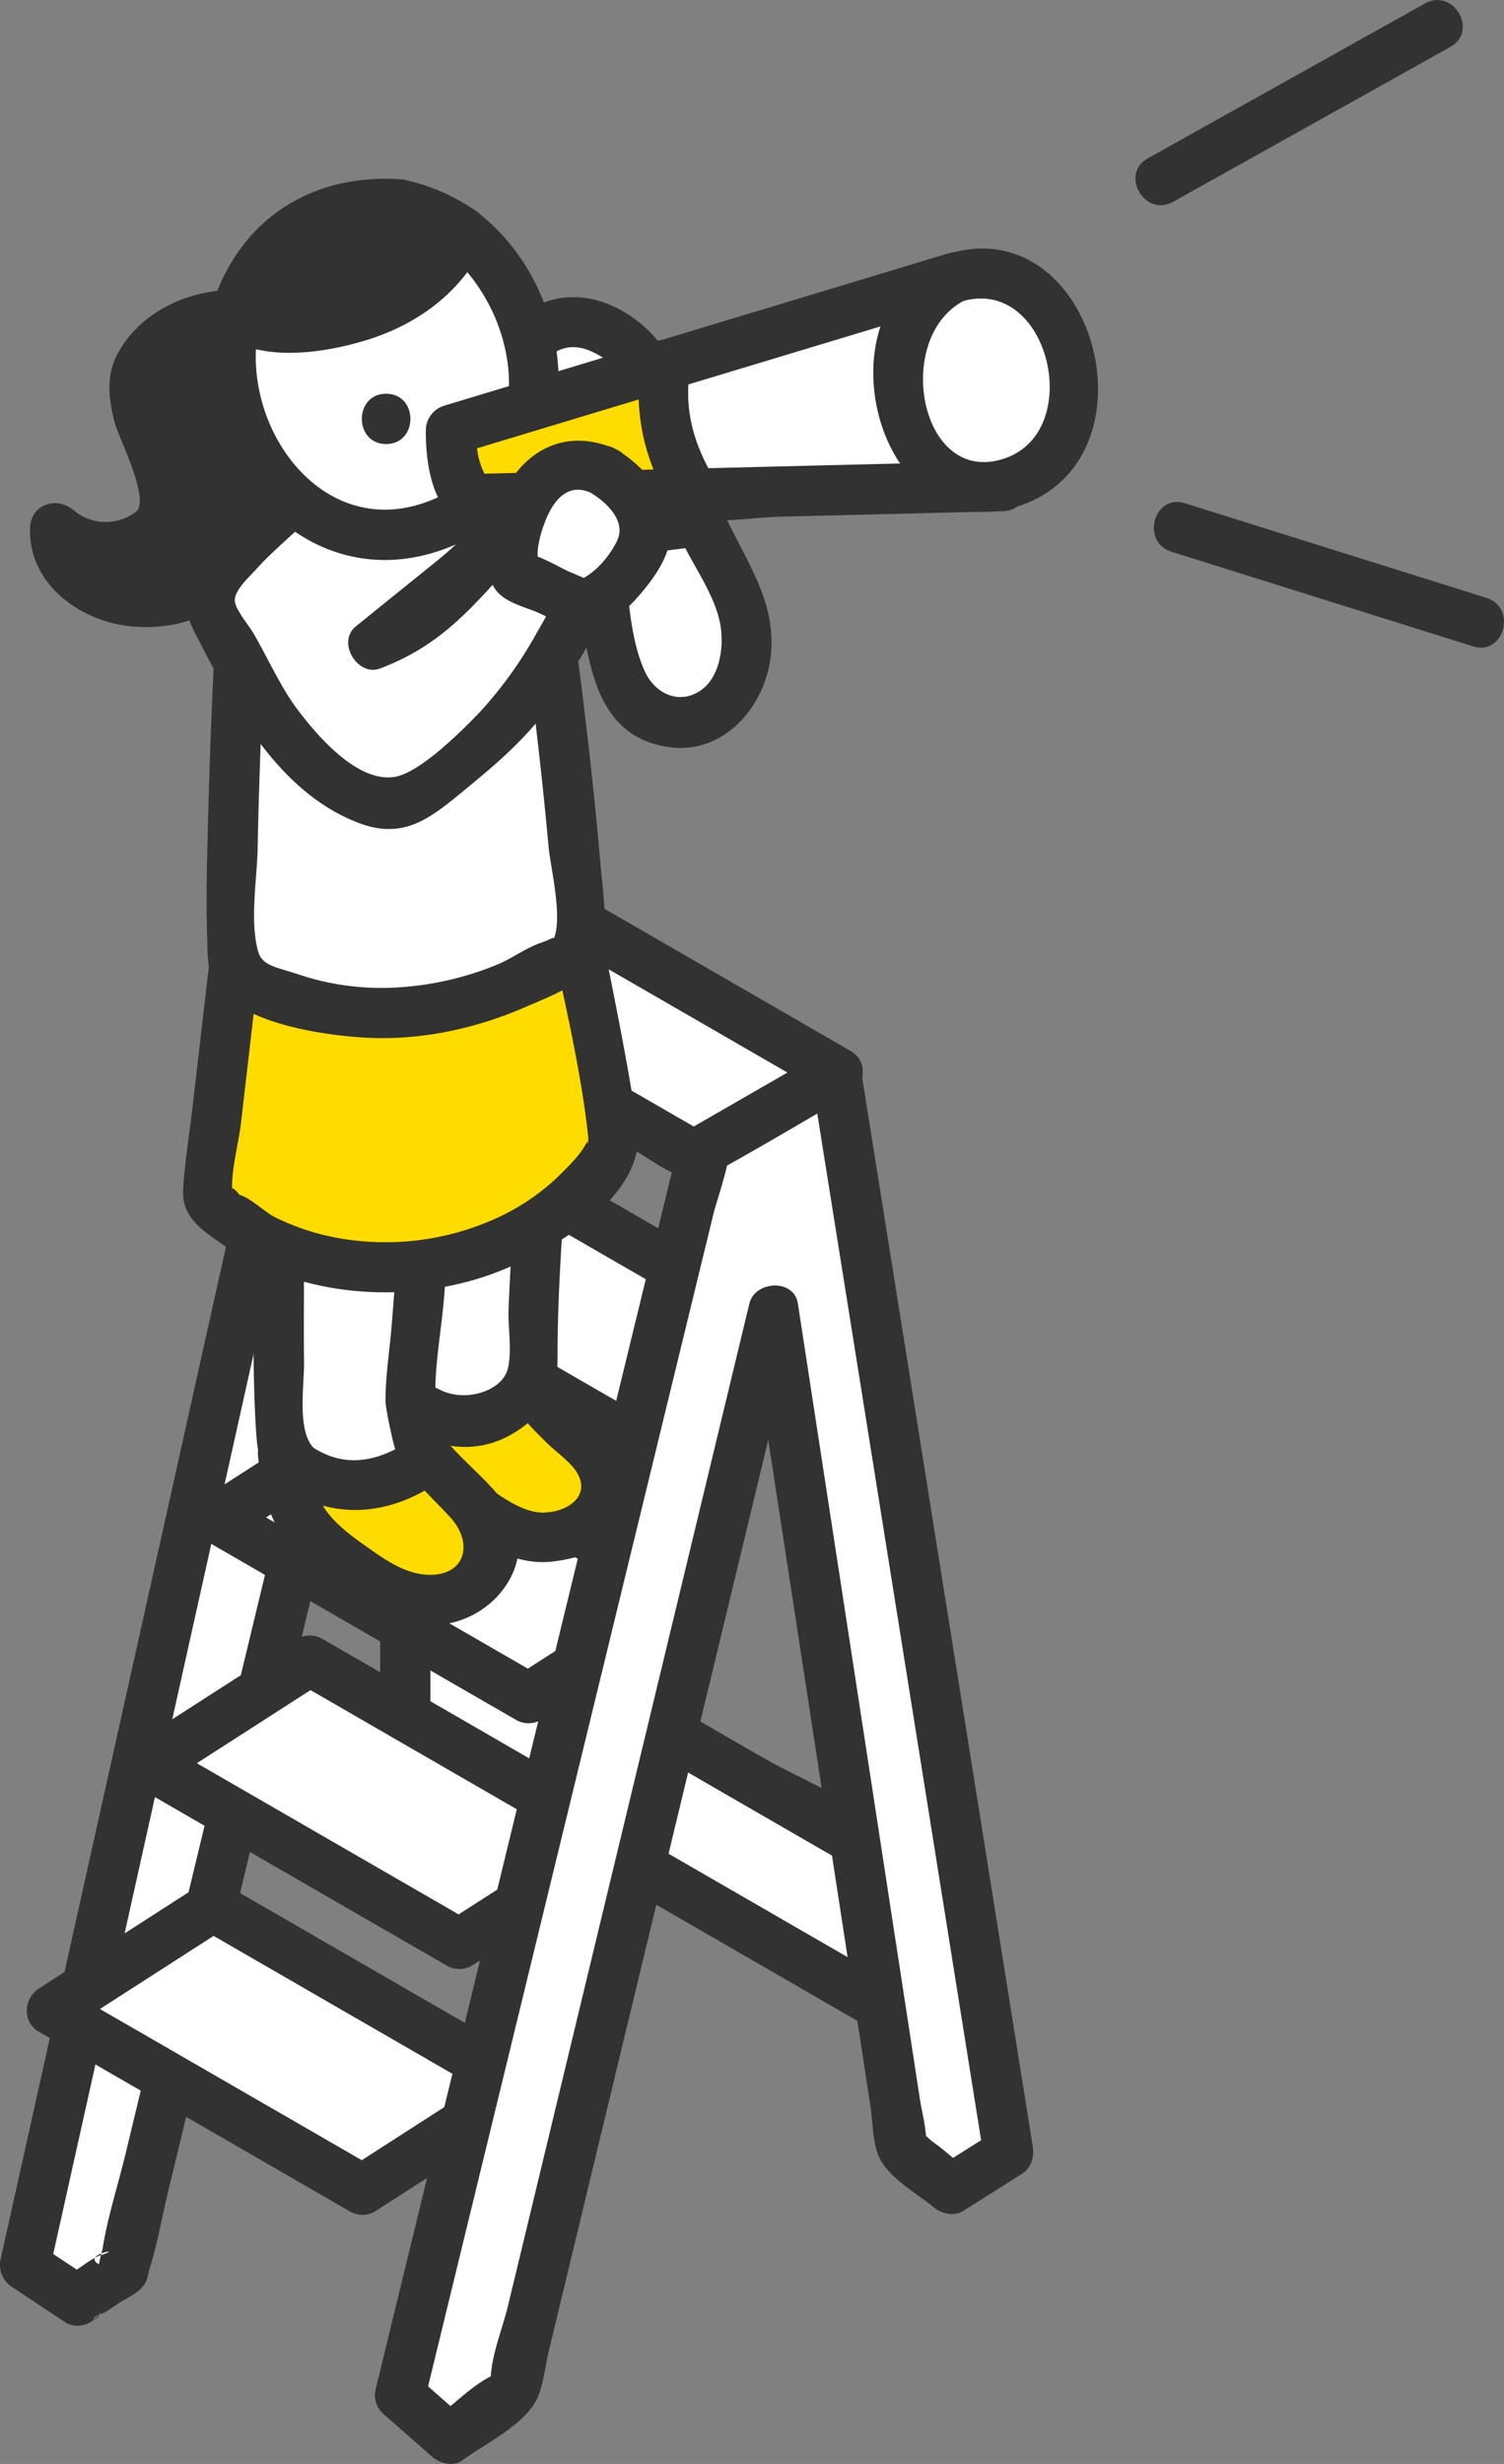 <svg xmlns="http://www.w3.org/2000/svg" width="377.034" height="617.418" data-name="グループ 26493"><rect width="100%" height="100%" fill="#808080" stroke="none"/><defs><clipPath id="a"><path fill="none" d="M0 0h377.034v617.418H0z" data-name="長方形 19098"/></clipPath></defs><path fill="#fff" d="m219.001 501.462-117.4-67.78V395.95l117.4 67.78Z" data-name="パス 35776"/><g data-name="グループ 26492"><g clip-path="url(#a)" data-name="グループ 26491"><path fill="#323232" d="m222.183 496.018-117.4-67.78q1.563 2.723 3.122 5.444v-37.735q-4.74 2.723-9.484 5.444l117.4 67.778q-1.563-2.72-3.122-5.442v37.732c0 8.112 12.606 8.127 12.606 0v-24.045c0-6.091 1.9-14.774-3.16-19.151-8.637-7.477-21.632-12.488-31.479-18.174q-42.943-24.792-85.883-49.587a6.362 6.362 0 0 0-9.484 5.442v24.048c0 6.091-1.9 14.772 3.16 19.148 8.637 7.48 21.632 12.49 31.481 18.176q42.939 24.793 85.88 49.584c7.038 4.063 13.394-6.826 6.362-10.885" data-name="パス 35777"/><path fill="#fff" d="m92.679 247.953-.918 3.82 18.485-12.06-79.367 329.375-11.218 6.793-.141.588-13.263-8.807 73.154-328.516Z" data-name="パス 35778"/><path fill="#323232" d="m86.6 246.277-.918 3.82c-1.219 5.072 4.456 10.251 9.259 7.118q9.243-6.032 18.485-12.06-4.63-3.561-9.259-7.118-36.375 150.937-72.744 301.87c-1.893 7.851-4.526 15.873-5.75 23.863a31.817 31.817 0 0 0-.872 3.622c-4.549-2.49 6.874-4.334.471-2.282-2.109.674-4.494 2.658-6.368 3.857-2.473 1.58-4.708 2.687-5.46 5.822q4.63-1.881 9.259-3.767l-13.265-8.803 2.9 7.118q32.048-143.919 64.1-287.839l9.057-40.677-9.259 3.767q6.631 4.4 13.264 8.807c6.776 4.5 13.1-6.412 6.362-10.885q-6.631-4.4-13.264-8.807c-3.292-2.187-8.406-.063-9.259 3.767Q41.286 381.389 9.238 525.307 4.71 545.647.179 565.986a6.547 6.547 0 0 0 2.9 7.118q6.628 4.403 13.261 8.803c3.338 2.217 8.345.036 9.259-3.767-1.128 4.694-3.941 2.971-.334 1.712 1.626-.569 3.368-2.042 4.843-2.935 2.158-1.307 4.8-2.462 6.208-4.652.754-1.172.792-2.57 1.2-3.855 1.9-5.956 2.969-12.322 4.431-18.394l18.4-76.359 45.186-187.525 10.782-44.749c1.223-5.074-4.458-10.251-9.259-7.118l-18.482 12.06q4.63 3.558 9.259 7.118.457-1.91.918-3.82c1.9-7.883-10.257-11.249-12.156-3.351" data-name="パス 35779"/><path fill="#fff" d="M131.279 522.694 90.86 548.681l-77.897-44.972 40.419-25.989Z" data-name="パス 35780"/><path fill="#323232" d="m128.098 517.251-40.419 25.987h6.362l-77.9-44.972v10.883l40.421-25.987h-6.361l77.9 44.974c7.038 4.063 13.394-6.826 6.362-10.885q-38.95-22.486-77.898-44.974a6.3 6.3 0 0 0-6.364 0L9.782 498.266c-3.916 2.517-4.238 8.438 0 10.883l77.9 44.974a6.291 6.291 0 0 0 6.362 0l40.415-25.985c6.8-4.374.49-15.289-6.362-10.885" data-name="パス 35781"/><path fill="#fff" d="m155.567 461.108-40.419 25.987-77.9-44.972 40.419-25.989Z" data-name="パス 35782"/><path fill="#323232" d="m152.386 455.664-40.419 25.987h6.362l-77.9-44.974v10.887l40.422-25.989h-6.362l77.9 44.974c7.038 4.063 13.394-6.826 6.362-10.885l-77.9-44.974a6.3 6.3 0 0 0-6.364 0L34.07 436.677c-3.916 2.519-4.238 8.44 0 10.885l77.9 44.974a6.291 6.291 0 0 0 6.362 0l40.419-25.987c6.8-4.374.49-15.289-6.362-10.885" data-name="パス 35783"/><path fill="#fff" d="m172.912 399.522-40.419 25.987-77.9-44.974 40.419-25.987Z" data-name="パス 35784"/><path fill="#323232" d="m169.734 394.08-40.419 25.987h6.362l-77.9-44.974v10.885l40.424-25.986h-6.364l77.9 44.974c7.038 4.063 13.394-6.826 6.362-10.885l-77.898-44.975a6.3 6.3 0 0 0-6.364 0l-40.419 25.986c-3.916 2.519-4.238 8.44 0 10.885l77.9 44.974a6.291 6.291 0 0 0 6.362 0l40.419-25.987c6.8-4.374.49-15.289-6.362-10.885" data-name="パス 35785"/><path fill="#fff" d="m195.083 332.435-40.419 25.987-77.9-44.974 40.419-25.987Z" data-name="パス 35786"/><path fill="#323232" d="m191.901 326.993-40.419 25.987h6.362l-77.9-44.974v10.885l40.424-25.986h-6.364l77.9 44.974c7.038 4.063 13.394-6.826 6.362-10.885l-77.894-44.974a6.3 6.3 0 0 0-6.364 0l-40.423 25.987c-3.916 2.519-4.238 8.44 0 10.885l77.9 44.974a6.29 6.29 0 0 0 6.362 0l40.411-25.987c6.8-4.374.49-15.289-6.362-10.885" data-name="パス 35787"/><path fill="#fff" d="m209.635 269.092 43.16 270.322-14.425 9.11-12.171-9.961-32.265-210.249-65.297 271.013-15.921 11.763-12.424-10.912 76.27-313.219Z" data-name="パス 35788"/><path fill="#323232" d="m203.557 270.768 37.841 237 5.32 33.324 2.9-7.118q-7.214 4.554-14.428 9.112 3.82.492 7.639.986c-2.979-2.439-5.855-5.189-9.015-7.381-.811-.563-3.984-3.939-2.227-1.107 1.254 2.021.605 1.435.59.639-.059-3.355-1.067-6.954-1.576-10.263l-7.211-46.993-18.8-122.536q-2.285-14.9-4.572-29.794c-.964-6.286-10.776-5.725-12.156 0l-60.557 251.314c-1.328 5.517-4.044 12.043-4.271 17.737-.006.132-.513 1.532-.4 1.643-.67-.643 5.242-4.021 1.164-2.221-5.021 2.217-9.814 7.251-14.266 10.541l7.637.985-12.42-10.915q.813 3.067 1.622 6.133 15.253-62.636 30.5-125.274 21.065-86.5 42.127-173c.284-1.166 4.49-14.1 3.61-14.829 1.687 1.391-6.091 4.719.71 1.721 3.813-1.681 7.459-4.03 11.127-6.011l18.367-9.923c7.139-3.857.784-14.745-6.362-10.885-10.509 5.677-23.346 10.377-32.748 17.69-3.694 2.874-3.939 6.893-5 11.238l-15.833 65.024q-23.41 96.165-46.83 192.335l-11.824 48.563a6.3 6.3 0 0 0 1.622 6.132l12.423 10.913c1.925 1.691 5.328 2.694 7.637.985 5.809-4.292 15.9-9.013 18.88-15.781 1.492-3.391 1.88-7.811 2.744-11.4l14.27-59.221 38.744-160.81q4.737-19.672 9.478-39.339h-12.157l30.353 197.792c.567 3.7.54 8.375 1.828 11.915 2.076 5.71 9.276 9.526 13.875 13.291 2.13 1.744 5.12 2.576 7.639.985q7.214-4.554 14.425-9.112c2.593-1.637 3.357-4.236 2.9-7.116q-18.922-118.5-37.841-237l-5.32-33.324c-1.275-7.99-13.425-4.6-12.156 3.351" data-name="パス 35789"/><path fill="#fff" d="m210.022 268.774-36.12 20.785-77.892-44.974 36.12-20.785Z" data-name="パス 35790"/><path fill="#323232" d="m206.841 263.331-36.12 20.785h6.362q-38.947-22.489-77.897-44.974v10.885l36.122-20.785h-6.363l77.9 44.974c7.038 4.063 13.394-6.826 6.362-10.885l-66.715-38.518c-7.08-4.086-12.327-9.261-20.222-4.916-11.261 6.2-22.3 12.833-33.446 19.245a6.362 6.362 0 0 0 0 10.885q33.355 19.259 66.713 38.515c7.078 4.086 12.327 9.263 20.222 4.918 11.261-6.2 22.3-12.835 33.444-19.245 7.03-4.044.689-14.942-6.362-10.885" data-name="パス 35791"/><path fill="#fff" d="M175.496 130.598c2.227 5.551 10.307 18.552 11.245 24.458s.473 12.224-2.467 17.432-8.669 9.053-14.638 8.681c-4.874-.3-9.265-3.294-12.348-7.082s-7.341-35.557-9.234-40.058Z" data-name="パス 35792"/><path fill="#323232" d="M170.054 133.779c3.095 7.076 8.322 13.822 10.234 21.336 1.49 5.855.548 15.045-5.379 18.363-5.437 3.046-10.913-.193-13.165-5.036-5.091-10.953-3.57-24.708-7.612-36.089l-6.078 7.98q13.722-1.718 27.441-3.431c7.944-.994 8.045-13.612 0-12.606q-13.718 1.714-27.441 3.431c-3.719.464-7.6 3.7-6.078 7.977 6.095 17.155 1.361 48.327 25.983 51.544 13.751 1.8 24.04-10.5 25.3-23.214 1.391-13.963-7.013-24.466-12.324-36.616-3.242-7.417-14.106-1.006-10.885 6.362" data-name="パス 35793"/><path fill="#fff" d="M130.432 88.459c2.969-5.206 9.051-8.686 14.992-7.913s20.721 9.018 16.29 18.752l-32.028 6.523c-2.252-5.555-2.223-12.154.746-17.363" data-name="パス 35794"/><path fill="#323232" d="M135.874 91.64c3.187-4.9 8.017-5.79 12.976-3.3 3.538 1.78 8.41 4.843 6.786 9.28l4.4-4.4-32.026 6.523 7.753 4.4c-1.506-4.276-1.969-8.3.111-12.507 3.582-7.245-7.286-13.64-10.886-6.358a27.721 27.721 0 0 0-1.382 22.22 6.491 6.491 0 0 0 7.755 4.4l17.858-3.639c5.358-1.09 15.35-1.082 18.253-6.536 5.393-10.123-4.517-20.4-12.879-24.573-11.076-5.533-22.787-2.354-29.605 8.128-4.435 6.82 6.473 13.146 10.885 6.362" data-name="パス 35795"/><path fill="#323232" d="M38.759 132.537c8.261-7.7-9.578-30.49-4.04-40.333 6.584-11.7 22.762-16.827 34.885-11.057l-1.818 31.174c-1.7 21.581-11.95 41.215-34.9 38.329-4.954-.622-7.814-1.082-11.669-4.255s-8.478-9.326-7.383-14.2c6.54 6.435 18.211 6.593 24.924.338" data-name="パス 35796"/><path fill="#323232" d="M43.215 136.995c7.335-8.725 2.641-19.344-.553-28.882-2.292-6.849-4.647-12.154 1.5-17.646 6.717-6 15.768-6.5 23.762-3.242q-2.316-3.038-4.626-6.078c-.605 10.349-.9 20.764-1.815 31.091-.844 9.597-3.361 20.732-10.844 27.439-7.893 7.08-31.118 7.833-30.5-7.475l-10.758 4.455c10.436 8.633 23.22 8.644 33.834.338 6.385-4.994-2.594-13.858-8.914-8.918a12.544 12.544 0 0 1-16.007-.338c-4.182-3.457-10.533-1.284-10.755 4.46-.565 14.081 12.57 23.533 25.353 24.756 14.1 1.349 26.422-4.885 33.553-17.169 9.9-17.06 8.358-39.564 9.469-58.639.174-3-2.133-5.059-4.631-6.078-14.594-5.956-34.4-.7-42 13.957-2.786 5.372-1.988 11.259-.511 16.894 1.024 3.935 8.615 18.49 5.529 22.157-5.185 6.173 3.689 15.136 8.915 8.915" data-name="パス 35797"/><path fill="#ffdc00" d="M133.626 345.952a10.468 10.468 0 0 0 .174 1.216c1.261 5.677 15.886 16.176 17.882 21.1s1.29 12.7-4 14.22c-6.629 2.063-14.125 4.918-20.186.63-6.816-4.82-27.225-16.092-29.017-26.491a92.776 92.776 0 0 1-1.376-11.373c10.289 11.808 24.725 17.23 36.528.693" data-name="パス 35798"/><path fill="#323232" d="M127.548 347.629c.8 5.629 5.717 10.116 9.528 13.917 2.33 2.326 6.24 4.946 7.782 7.843 3.133 5.883-3.08 9.711-8.965 9.635-6.564-.084-14.39-7.169-19.411-10.868-8.988-6.624-12.2-11.707-13.081-22.9l-10.759 4.458c13.713 14.816 32.124 17.6 45.442.693 4.967-6.305-3.9-15.285-8.915-8.915-9.057 11.5-18.4 9.265-27.613-.693-3.553-3.836-11.19-1.013-10.761 4.456 1.116 14.2 4.58 22.426 16.039 31.313 9.116 7.07 19.873 16.283 32.023 14.69 11.963-1.567 21.884-7.328 19.812-20.728-.822-5.324-3.538-8.757-7.2-12.545-3.544-3.668-11.005-8.389-11.763-13.711-1.141-8-13.289-4.6-12.156 3.351" data-name="パス 35799"/><path fill="#fff" d="M136.414 282.254c-1.351 22.2-3.61 55.33-2.788 63.7-11.806 16.537-26.239 11.112-36.528-.693-1.689-25.17 2.729-61.112 2.729-61.112Z" data-name="パス 35800"/><path fill="#323232" d="M130.112 282.254c-.935 15.234-1.988 30.469-2.624 45.72-.189 4.574 1 11.125-.307 15.39-1.567 5.099-10.052 7.929-16.252 5.175-8.337-3.7-7.889-7.448-7.914-15.491-.025-7.332.275-14.665.723-21.983.55-8.986 1.307-17.978 2.391-26.918l-6.3 6.3 36.585-1.893c8.074-.418 8.122-13.026 0-12.606l-36.585 1.896c-3.721.191-5.872 2.757-6.3 6.3a430.02 430.02 0 0 0-3.011 40.946c-.185 7.181-2.067 18.461 2.128 24.622 4.263 6.259 13.083 11.471 20.474 12.6 7.135 1.086 13.774-1.2 19.26-5.759 6.486-5.391 7.372-9.015 7.381-16.684.019-19.2 1.784-38.461 2.958-57.616.5-8.1-12.108-8.072-12.6 0" data-name="パス 35801"/><path fill="#fff" d="M107.937 296.075c-1.605 11.106-2.523 23.97-3.784 40.371-.79 10.259-3.219 19.6 2.147 27.523a19.314 19.314 0 0 0-.366 2.507c-13.037 9.48-26.071 6.925-34.958-1.626-2.147-23.321-.212-47.27-1.519-70.667Z" data-name="パス 35802"/><path fill="#323232" d="M101.859 294.398c-1.74 12.629-2.679 25.317-3.7 38.02-.5 6.181-1.538 12.444-1.513 18.653.006 2.168 2.481 13.461 2.778 12.734-1.532 3.759-16.926 2.71-20.5-.651-4.612-4.347-2.639-15.694-2.706-21.792-.174-15.734.3-31.454-.46-47.18l-6.3 6.3 38.48 1.893c8.108.4 8.087-12.209 0-12.606l-38.48-1.893a6.349 6.349 0 0 0-6.3 6.3c1.013 20.945-.273 41.936.943 62.87.494 8.484.941 12.383 8.467 16.987a31.267 31.267 0 0 0 18.924 4.599c5.784-.479 15.066-2.925 18.894-7.7 5.049-6.3-.7-11.726-1.151-18.323-.622-9.036 1.4-18.812 2.114-27.826s1.424-18.06 2.662-27.031c1.093-7.933-11.051-11.364-12.156-3.351" data-name="パス 35803"/><path fill="#ffdc00" d="M105.935 366.472a19.237 19.237 0 0 1 .366-2.5 19.885 19.885 0 0 0 1.637 2.124c5.011 6.585 17.272 14.224 15.77 22.71-5.245 16.844-22.734 13.673-33.224 5.326-7.347-4.748-15.152-10.053-18.163-18.266a172.631 172.631 0 0 1-1.345-11.016c8.887 8.553 21.922 11.108 34.958 1.626" data-name="パス 35804"/><path fill="#323232" d="m112.013 368.15.366-2.5-11.52 1.5c3.656 4.748 7.933 8.637 11.976 13.014 6.091 6.6 3.786 15.014-5.906 14.425-5.942-.361-11.066-4.225-15.722-7.507-8.986-6.337-12.768-10.753-13.928-22.233l-10.761 4.456c12.93 11.266 28.313 11.925 42.6 2.612 6.772-4.414.46-15.333-6.362-10.885-9.492 6.19-18.514 7.034-27.321-.641-3.681-3.207-11.361-1.431-10.761 4.459 1.471 14.547 5.589 22.842 17.722 31.45 8.5 6.028 17.812 12.091 28.752 10.711 9.265-1.17 17.739-8.62 18.863-18.207 1.42-12.106-11.923-19.775-18.266-28.015-2.811-3.652-10.635-4.553-11.52 1.506q-.183 1.251-.368 2.5c-1.16 7.935 10.986 11.362 12.156 3.351" data-name="パス 35805"/><path fill="#ffdc00" d="M143.435 229.278s9.036 45.163 10.644 57.393C134.79 321.48 79.611 327.865 51.89 300.55l7.5-64.622Z" data-name="パス 35806"/><path fill="#323232" d="M137.357 230.954c3.517 17.6 8.055 35.461 10.032 53.3.334 3-.481 2.475-.034 1.418-1.334 3.141-4.362 6.082-6.744 8.473a55.365 55.365 0 0 1-14.831 10.489 67.185 67.185 0 0 1-39.343 5.87 59.578 59.578 0 0 1-17.365-5.412c-2.71-1.353-6.3-4.967-9.045-5.692q-2.915-3.709-1.826 1.065c.025-.223.05-.445.078-.668-.624-5.708 1.481-12.778 2.145-18.491l5.263-45.377-6.3 6.3q42.025-3.322 84.05-6.648c8.032-.635 8.1-13.245 0-12.606l-84.05 6.648c-3.706.294-5.883 2.675-6.3 6.3l-4.7 40.478c-.819 7.059-1.973 14.165-2.467 21.256-.479 6.9 3.79 9.927 9.419 13.867 18.163 12.707 42.57 15.241 63.612 9.156 14.86-4.3 43.669-19.485 40.835-38.255-2.773-18.367-6.633-36.612-10.272-54.823-1.588-7.948-13.743-4.584-12.156 3.351" data-name="パス 35807"/><path fill="#fff" d="M138.75 166.5s8.839 69.335 5.679 71.556c-25.433 17.89-59.933 21.731-85.095 5.561-2.983-1.916.477-75.413.477-75.413Z" data-name="パス 35808"/><path fill="#323232" d="M132.447 166.5c1.92 15.106 3.67 30.244 5.045 45.409.523 5.776 3.7 17.978 1.244 23.6.508-1.166-.653-.086-3.07.716-3.759 1.25-7.36 4-11.1 5.513a77.239 77.239 0 0 1-25.985 5.748 65.133 65.133 0 0 1-23.3-3.17c-6.051-2.038-9.539-2.212-10.587-5.965-2.105-7.547-.263-18.111-.107-25.819.3-14.783.838-29.563 1.53-44.333l-6.3 6.3 78.939-1.7c8.1-.174 8.129-12.782 0-12.606l-78.939 1.7a6.435 6.435 0 0 0-6.3 6.3q-.939 20.062-1.437 40.148c-.208 8.7-.439 17.421-.153 26.12.145 4.4-.212 9.994 2.878 13.509 7.488 8.517 25.279 11.268 35.816 11.984 14.068.958 28.225-2.006 41.1-7.61 7.74-3.37 18.485-7.082 19.6-16.447.811-6.811-.357-14.188-.939-20.974-1.391-16.18-3.265-32.326-5.313-48.434-1.008-7.938-13.629-8.038-12.606 0" data-name="パス 35809"/><path fill="#fff" d="m133.876 125.562 2.576 1.313-14.224 11.48a152.312 152.312 0 0 1 11.648-12.793" data-name="パス 35810"/><path fill="#323232" d="m130.695 131.006 2.576 1.313q-.64-4.951-1.277-9.9l-14.224 11.477q4.456 4.459 8.912 8.915a129.121 129.121 0 0 1 11.65-12.793c5.8-5.689-3.114-14.6-8.912-8.915a128.862 128.862 0 0 0-11.65 12.793c-4.965 6.391 2.513 14.081 8.912 8.915q7.113-5.739 14.224-11.48c3.084-2.49 2.08-8.19-1.275-9.9l-2.576-1.313a6.452 6.452 0 0 0-8.622 2.261c-1.645 2.813-.784 7.072 2.261 8.625" data-name="パス 35811"/><path fill="#fff" d="m72.536 125.923 38.647-19.661 35.953 11.986-10.685 8.627-2.576-1.313a152.121 152.121 0 0 0-11.648 12.8l-28.575 23.06a53.684 53.684 0 0 0 27.13-21.058 34.9 34.9 0 0 1 1.445-2.006l14.224-11.483 16.245 8.278s-15.228 41.165-36.923 55.384c-6.194 4.059-11.635 12.341-18.947 11.175-12.19-1.945-27.39-17.455-32.55-28.664-2.1-4.557-8.824-15.486-11.173-19.92-4.131-7.787 15.976-23.568 19.433-27.205" data-name="パス 35812"/><path fill="#323232" d="M75.716 131.362q9.2-4.677 18.39-9.356l12.377-6.3c.994-.506 7.053-2.723 7.419-3.773-.67 1.918-7.253-.553-.149 1.815q5.906 1.97 11.81 3.937l19.9 6.633-2.782-10.534q-5.342 4.314-10.688 8.627l7.639-.985-2.576-1.313a6.5 6.5 0 0 0-7.637.987c-6.739 6.656-12.421 13.421-19.785 19.362l-20.44 16.5c-4.828 3.9.376 12.717 6.133 10.534 13.812-5.234 21.355-13.327 30.9-23.953 4.154-4.626 9.826-8.295 14.682-12.213l-7.639.985q8.125 4.138 16.245 8.278-1.447-3.558-2.9-7.118a169.041 169.041 0 0 1-12.1 25.174 102.262 102.262 0 0 1-14.077 19.623c-4.637 4.866-15.327 15.585-21.737 16.44-9.116 1.219-18.8-9.915-23.848-16.554-4.511-5.933-7.566-13-11.3-19.451-1.158-2-4.515-5.885-4.683-8.112-.2-2.706 3.939-6.36 5.563-8.167 3.891-4.328 8.431-7.965 12.553-12.051 5.771-5.719-3.143-14.633-8.912-8.915-9.354 9.272-27.258 21.319-19.592 36.356 9.379 18.4 20.8 40.4 41.224 48.319 11.051 4.288 17.632-.651 25.975-7.524 8.242-6.79 15.659-12.892 22-21.647a170.389 170.389 0 0 0 21.083-40.142 6.311 6.311 0 0 0-2.9-7.116l-16.245-8.28a6.621 6.621 0 0 0-7.639.985c-4.425 3.572-9.366 6.883-13.436 10.845-9.091 8.856-13.907 17.276-26.582 22.081l6.133 10.534 20.443-16.5c7.366-5.946 13.032-12.7 19.781-19.359q-3.82.495-7.637.985 1.286.659 2.574 1.313a6.621 6.621 0 0 0 7.639-.985l10.688-8.627c3.946-3.187 1.275-9.183-2.782-10.537l-21.8-7.267c-5.734-1.912-13.009-6.047-19.008-4.082-13.246 4.348-26.199 13.338-38.639 19.666-7.234 3.679-.861 14.56 6.362 10.885" data-name="パス 35813"/><path fill="#323232" d="M100.132 51.214a38.23 38.23 0 0 1 15.8 6.961c-8.957 20.174-35.61 26.265-54.117 22.563-.723-.723-1.693-1.45-2.654-2.256 4.615-16.225 17.881-29.38 40.971-27.268" data-name="パス 35814"/><path fill="#323232" d="M98.457 57.292a41.5 41.5 0 0 1 14.3 6.324l-2.266-8.623c-4.389 8.884-11.61 14.638-20.985 17.756-5.746 1.91-20.523 5.837-25.891 1.275q.813 3.066 1.622 6.131c5.135-16.4 18.094-23.672 34.9-22.638 8.1.5 8.072-12.108 0-12.606-22.46-1.382-40.3 10.324-47.052 31.893a6.183 6.183 0 0 0 1.622 6.133c9.457 8.041 25.662 5.771 36.879 2.385 12.825-3.875 23.788-11.823 29.788-23.967a6.494 6.494 0 0 0-2.261-8.622 50.757 50.757 0 0 0-17.306-7.6c-7.885-1.891-11.249 10.261-3.351 12.156" data-name="パス 35815"/><path fill="#fff" d="M59.16 78.486c.962.807 1.933 1.534 2.654 2.256 18.51 3.7 45.161-2.389 54.12-22.563 12.9 9.618 19.006 26.454 18.3 40.056-1.011 19.5-17.47 35.53-37.091 35.637a34.885 34.885 0 0 1-8.045-.876c-20.138-4.647-33.6-25.6-31.559-46a48.85 48.85 0 0 1 1.621-8.51" data-name="パス 35816"/><path fill="#323232" d="M54.703 82.935c9.457 8.041 25.662 5.771 36.881 2.383 12.827-3.874 23.79-11.82 29.79-23.964l-9.9 1.275c19.76 15.923 24.216 51.1-2.876 62.507-28.206 11.885-49.733-19.746-43.36-44.979 1.983-7.868-10.167-11.222-12.157-3.351-8.646 34.234 20.823 74.5 58.351 60.767 36.37-13.31 36.61-61.572 8.957-83.855-2.912-2.347-7.933-2.7-9.9 1.277-4.387 8.879-11.606 14.64-20.983 17.754-5.746 1.912-20.523 5.839-25.888 1.275-6.148-5.225-15.106 3.649-8.915 8.915" data-name="パス 35817"/><path fill="#323232" d="M96.8 98.663c8.112 0 8.125 12.606 0 12.606s-8.125-12.606 0-12.606" data-name="パス 35818"/><path fill="#fff" d="m239.333 69.598 12.079 52.21-77.463 1.905c-6.269-9.461-9.3-21.2-7.141-32.217Z" data-name="パス 35819"/><path fill="#323232" d="m233.254 71.272 12.079 52.21 6.078-7.98-77.466 1.906q2.72 1.563 5.442 3.122c-5.185-8.448-7.99-17.367-6.507-27.359l-4.4 4.4q36.264-10.948 72.529-21.9c7.746-2.338 4.446-14.509-3.351-12.154q-36.264 10.948-72.529 21.9c-1.918.578-4.086 2.269-4.4 4.4-1.54 10.373-.689 37.9 13.291 40.194 6.706 1.1 14.806-.366 21.571-.532l55.824-1.374a6.386 6.386 0 0 0 6.072-7.976l-12.077-52.21c-1.828-7.9-13.986-4.557-12.156 3.351" data-name="パス 35820"/><path fill="#ffdc00" d="M166.802 91.496c-2.156 11.016.872 22.756 7.141 32.217l-.342.008-55.668 1.368c-3.149-4.217-5.345-8.4-4.881-17.365Z" data-name="パス 35821"/><path fill="#323232" d="M160.725 89.822c-1.99 13.413.687 25.521 7.778 37.072l5.442-9.484q-28.006.678-56.014 1.379 2.723 1.56 5.444 3.122c-3.252-4.6-4.084-8.543-4.019-14.184l-4.627 6.079 53.748-16.23c7.746-2.338 4.446-14.509-3.351-12.154q-26.873 8.111-53.748 16.227a6.463 6.463 0 0 0-4.628 6.078c-.092 7.9 1.515 22.042 11.284 23.666 4.851.807 10.677-.263 15.583-.384l40.327-.992c4.662-.111 8.007-5.305 5.442-9.484-5.183-8.45-7.988-17.367-6.5-27.359 1.177-7.935-10.967-11.36-12.156-3.351" data-name="パス 35822"/><path fill="#fff" d="M239.367 69.586c11.667-4.37 24.5 3.519 28.662 17.619s-1.925 29.069-13.592 33.439-24.5-3.519-28.662-17.617 1.922-29.071 13.591-33.442" data-name="パス 35823"/><path fill="#323232" d="M241.014 75.559c21.871-6.639 31.08 32.154 11.07 39.232-21.764 7.7-28.609-31.231-9.591-39.856 7.251-3.288.96-13.97-6.253-10.7-32.7 14.829-15.3 75.705 20.583 62.068 33.898-12.88 17.25-73.725-19.102-62.691-7.608 2.309-4.364 14.272 3.294 11.946" data-name="パス 35824"/><path fill="#fff" d="M151.198 117.994c5.215 2.744 11.616 10.5 10.637 16.308s-9.755 16.052-15.517 17.291l-16.738-7.139c-3.509-4.734 1.443-19.361 5.416-23.714a13.839 13.839 0 0 1 16.2-2.746" data-name="パス 35825"/><path fill="#323232" d="M148.018 123.438c4 2.374 8.994 7.1 6.711 12-1.765 3.784-5.958 8.837-10.087 10.081l4.857.637-7.177-3.061c-1.08-.46-8.122-4.435-9.129-3.9-.817.437 1.922 1.481 1.6 1.668.008 0-.029-2.626-.008-2.885a27.423 27.423 0 0 1 1.77-7.008c1.8-4.883 5.351-10.213 11.463-7.532 7.36 3.227 13.783-7.631 6.362-10.885-14.746-6.467-26.135 2.639-30.507 16.636-1.712 5.484-3.286 13.314.269 18.449 2.263 3.269 7.158 4.349 10.629 5.83 3.25 1.387 7.893 4.374 11.547 4.429 6.124.092 12.171-6.421 15.61-10.73 3.967-4.971 7.41-10.995 5.9-17.575-1.647-7.179-7.255-13.358-13.448-17.039-6.99-4.154-13.337 6.74-6.362 10.885" data-name="パス 35826"/><path fill="#fff" d="m290.905 45.133 69.526-38.837" data-name="線 190"/><path fill="#323232" d="m294.085 50.575 69.526-38.837c7.082-3.956.735-14.85-6.362-10.885L287.723 39.69c-7.085 3.956-.735 14.85 6.362 10.885" data-name="パス 35827"/><path fill="#fff" d="m370.966 155.896-75.634-23.722" data-name="線 191"/><path fill="#323232" d="m372.641 149.818-75.634-23.722c-7.759-2.433-11.079 9.732-3.351 12.156q37.815 11.859 75.634 23.722c7.759 2.433 11.079-9.734 3.351-12.156" data-name="パス 35828"/></g></g></svg>